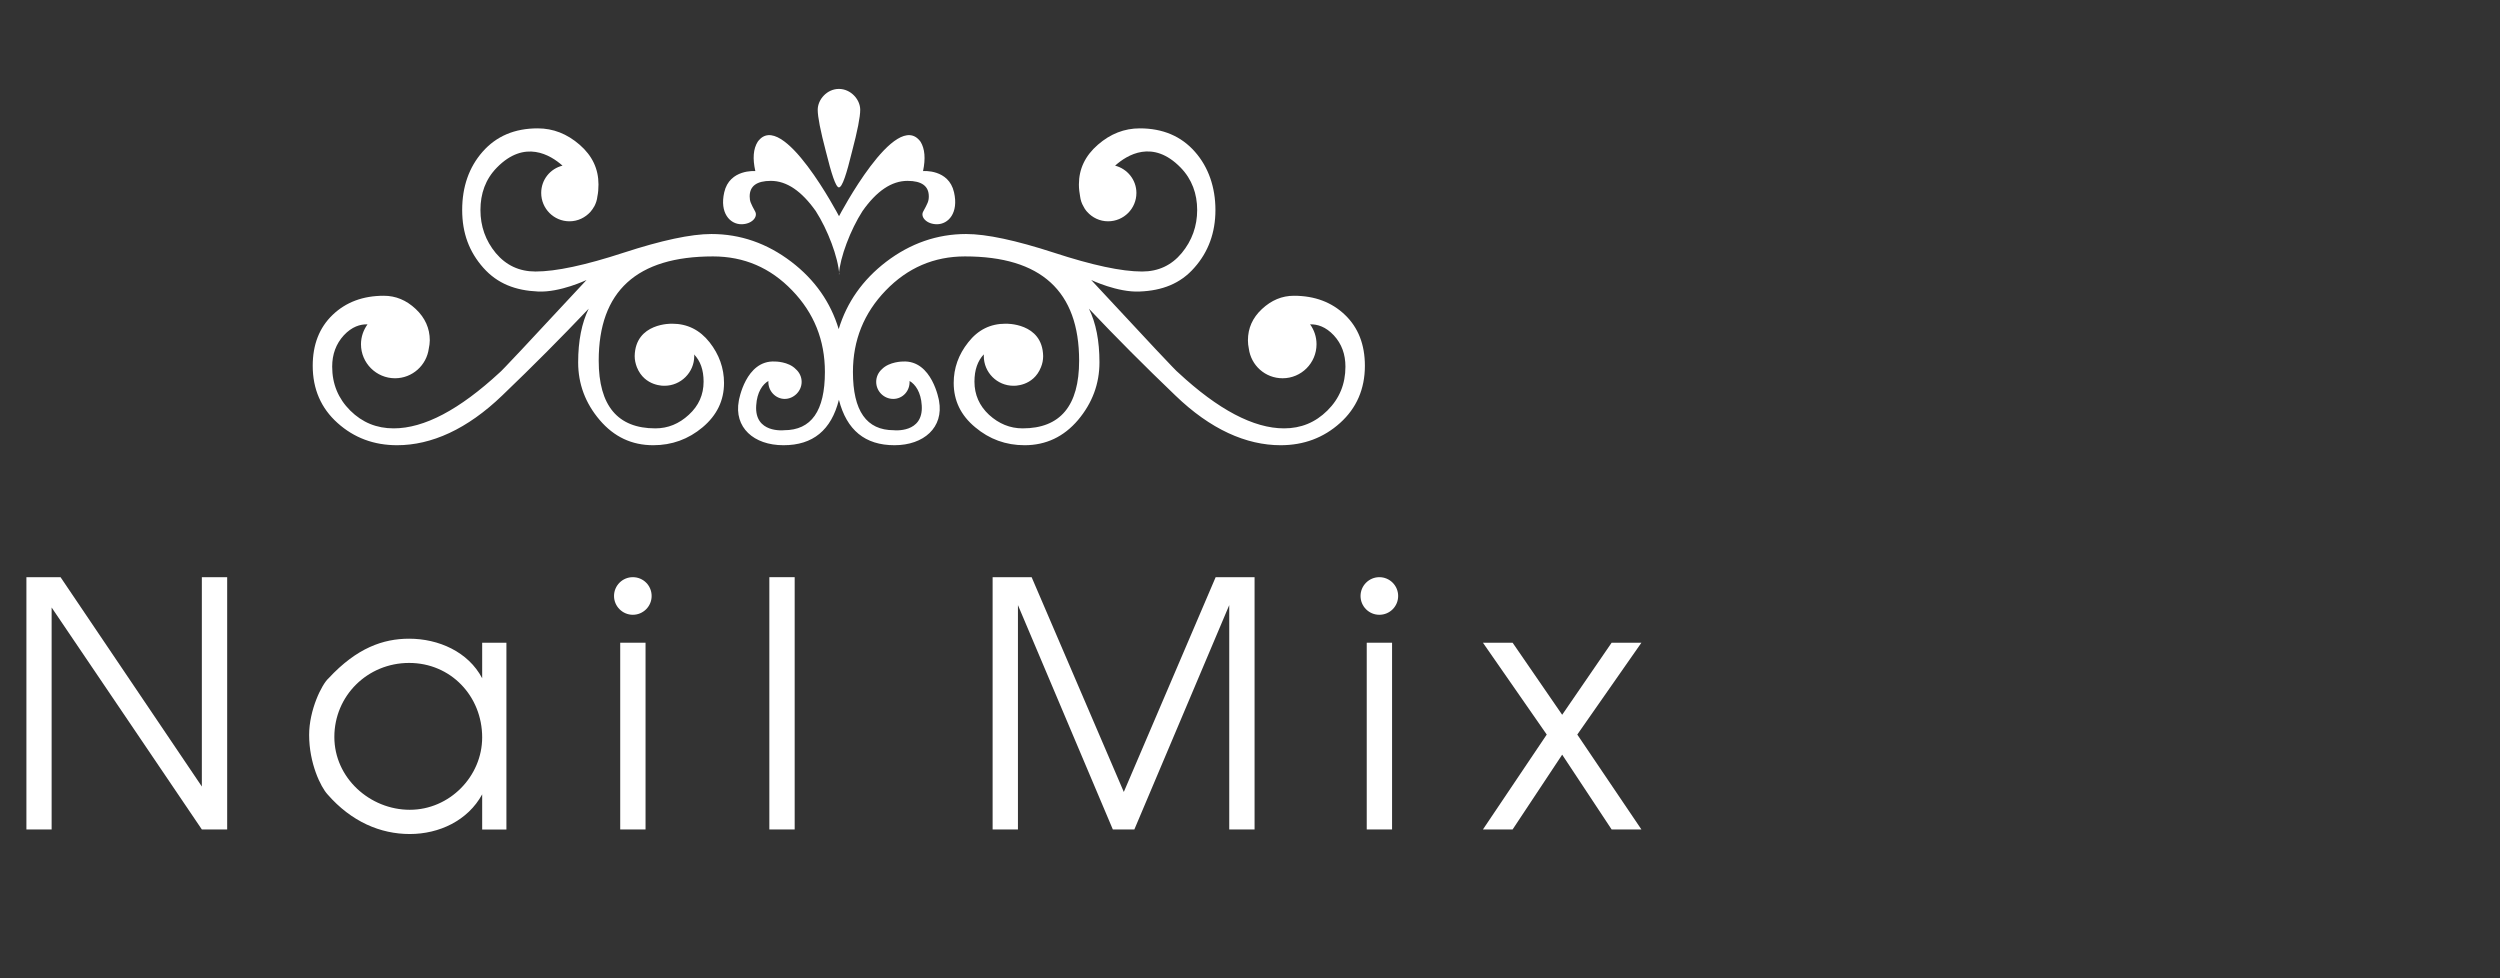 <?xml version="1.0" encoding="UTF-8"?>
<svg id="_レイヤー_2" data-name="レイヤー 2" xmlns="http://www.w3.org/2000/svg" viewBox="0 0 230 90">
  <rect x="0" y="0" width="230" height="90" fill="#333333" stroke="none"/>
  <defs>
    <style>
      .cls-1 {
        fill: #fff;
      }

      .cls-2 {
        fill: none;
      }
    </style>
  </defs>
  <g id="_フッター" data-name="フッター">
    <g>
      <rect class="cls-2" width="230" height="90"/>
      <g>
        <g>
          <g>
            <path class="cls-1" d="M2.43,53.1h3.14l13,19.26v-19.26h2.33v23.21h-2.33l-13.82-20.42v20.42h-2.32v-23.21Z"/>
            <path class="cls-1" d="M46.59,76.32h-2.23v-3.24c-1.32,2.42-3.96,3.65-6.66,3.65s-5.37-1.13-7.57-3.65c-.63-.69-1.69-2.86-1.69-5.47,0-2.29,1.16-4.65,1.79-5.21,2.6-2.8,5.03-3.64,7.41-3.64,2.7,0,5.44,1.2,6.72,3.64v-3.27h2.23v17.18ZM30.76,67.8c0,3.77,3.27,6.7,6.94,6.7s6.66-3.08,6.66-6.66c0-3.8-2.89-6.85-6.72-6.85s-6.88,3.02-6.88,6.81Z"/>
            <path class="cls-1" d="M57.06,59.13h2.33v17.18h-2.33v-17.18Z"/>
            <path class="cls-1" d="M70.78,53.1h2.33v23.21h-2.33v-23.21Z"/>
            <path class="cls-1" d="M56.49,54.83c0-.95.77-1.73,1.73-1.73s1.73.77,1.73,1.73-.78,1.73-1.73,1.73-1.73-.78-1.73-1.73Z"/>
          </g>
          <g>
            <path class="cls-1" d="M91.33,53.1h3.58l8.48,19.76,8.45-19.76h3.58v23.21h-2.33v-20.64l-8.73,20.64h-1.98l-8.73-20.64v20.64h-2.33v-23.21Z"/>
            <path class="cls-1" d="M125.74,59.13h2.33v17.18h-2.33v-17.18Z"/>
            <path class="cls-1" d="M142.3,67.58l-5.87-8.45h2.73l4.56,6.63,4.55-6.63h2.74l-5.9,8.45,5.9,8.73h-2.74l-4.55-6.88-4.56,6.88h-2.73l5.87-8.73Z"/>
            <path class="cls-1" d="M125.17,54.83c0-.95.78-1.73,1.73-1.73s1.73.77,1.73,1.73-.77,1.73-1.73,1.73-1.73-.78-1.73-1.73Z"/>
          </g>
        </g>
        <g>
          <path class="cls-1" d="M77.18,17.24c-.29,0-.69-1.26-1.2-3.31-.5-1.9-.75-3.17-.75-3.83,0-.95.86-1.92,1.95-1.92s1.96.97,1.96,1.92c0,.66-.25,1.93-.75,3.83-.5,2.05-.9,3.31-1.21,3.31Z"/>
          <path class="cls-1" d="M77.18,25.23c.1-1.56,1.07-4.1,2.17-5.81,1.3-1.85,2.68-2.78,4.14-2.78,1.31,0,1.96.48,1.96,1.43,0,.45-.12.66-.52,1.4-.27.49.31,1.16,1.27,1.16,1.04,0,2.01-1.03,1.57-2.94-.49-2.16-2.85-1.95-2.85-1.95.24-1.15.17-2.05-.23-2.7-2.28-3.13-7.5,6.85-7.5,6.85,0,0-5.22-9.98-7.48-6.85-.41.65-.48,1.55-.22,2.7,0,0-2.37-.2-2.86,1.95-.44,1.91.53,2.94,1.58,2.94.95,0,1.53-.66,1.27-1.16-.4-.74-.51-.95-.51-1.4,0-.95.64-1.43,1.95-1.43,1.45,0,2.82.93,4.13,2.78,1.1,1.71,2.06,4.25,2.16,5.81Z"/>
          <path class="cls-1" d="M72.09,40.96c2.7,0,4.39-1.39,5.09-4.18.71,2.79,2.41,4.18,5.11,4.18s4.55-1.64,4.1-4.09c0,0-.62-3.76-3.33-3.61,0,0-1.24,0-1.93.71-.32.29-.52.7-.52,1.16,0,.87.71,1.57,1.57,1.57s1.55-.73,1.5-1.65c.53.3,1.05,1.03,1.12,2.25.17,2.59-2.57,2.28-2.57,2.28-2.51,0-3.76-1.77-3.76-5.36,0-2.92,1.01-5.42,3.02-7.5,2.01-2.08,4.43-3.13,7.29-3.13,7,0,10.5,3.2,10.5,9.59,0,4.15-1.73,6.23-5.2,6.23-1.15,0-2.18-.42-3.09-1.25-.89-.83-1.34-1.85-1.34-3.05,0-1.09.3-1.91.86-2.51v.16c0,1.5,1.22,2.73,2.73,2.73,0,0,1.82.09,2.53-1.71.13-.32.2-.66.2-1.02-.06-3.1-3.46-2.98-3.46-2.98-1.39,0-2.53.56-3.43,1.71-.9,1.13-1.34,2.38-1.34,3.74,0,1.62.65,2.98,1.98,4.08,1.31,1.1,2.82,1.65,4.54,1.65,1.97,0,3.61-.78,4.92-2.32,1.31-1.56,1.97-3.32,1.97-5.3s-.32-3.63-.97-4.94c2.58,2.72,5.07,5.22,7.95,7.98,3.23,3.12,6.52,4.58,9.69,4.58,2.12,0,3.95-.68,5.47-2.05,1.51-1.36,2.28-3.12,2.28-5.26,0-1.95-.61-3.51-1.83-4.68-1.22-1.17-2.79-1.76-4.7-1.76-1.1,0-2.07.41-2.94,1.22-.87.81-1.29,1.77-1.29,2.88,0,.27.03.51.08.75.2,1.55,1.5,2.74,3.11,2.74,1.72,0,3.12-1.4,3.12-3.13,0-.69-.22-1.31-.59-1.83.66-.02,1.43.21,2.18,1.01.73.79,1.07,1.75,1.07,2.88,0,1.6-.55,2.94-1.66,4.04-1.11,1.1-2.43,1.64-3.99,1.64-2.79,0-6.05-1.71-9.74-5.14-.07,0-2.74-2.84-8-8.51,0,0,2.43,1.16,4.46,1.06,2.06-.08,3.75-.72,5.03-2.19,1.3-1.46,1.94-3.24,1.94-5.31s-.63-3.94-1.89-5.36c-1.26-1.43-2.95-2.15-5.07-2.15-1.42,0-2.7.5-3.86,1.51-1.16,1.01-1.74,2.22-1.74,3.65,0,.41.05.77.11,1.1.04.32.14.64.31.92h0c.07.15.16.29.26.41.03.04.06.06.08.09.47.53,1.16.87,1.92.87,1.45,0,2.61-1.17,2.61-2.61,0-1.21-.84-2.22-1.96-2.51,1.1-.99,3.47-2.45,6.03.18,1.04,1.07,1.52,2.41,1.52,3.9s-.48,2.82-1.42,3.96c-.94,1.13-2.15,1.7-3.65,1.7-1.89,0-4.58-.58-8.1-1.73-3.51-1.14-6.21-1.72-8.09-1.72-2.66,0-5.13.86-7.36,2.56-2.16,1.66-3.61,3.72-4.36,6.19-.74-2.46-2.18-4.53-4.35-6.19-2.24-1.71-4.7-2.56-7.36-2.56-1.88,0-4.58.58-8.08,1.72-3.52,1.15-6.22,1.73-8.1,1.73-1.5,0-2.71-.57-3.66-1.7-.94-1.14-1.41-2.46-1.41-3.96s.46-2.83,1.51-3.9c2.56-2.62,4.94-1.16,6.04-.18-1.13.28-1.96,1.29-1.96,2.51,0,1.44,1.16,2.61,2.6,2.61.77,0,1.45-.34,1.93-.87.02-.03.05-.05.07-.09.1-.12.2-.26.27-.4h.01c.15-.29.26-.61.29-.93.07-.33.1-.69.1-1.1,0-1.43-.57-2.64-1.73-3.65-1.16-1.01-2.44-1.51-3.86-1.51-2.13,0-3.81.72-5.07,2.15-1.25,1.42-1.88,3.22-1.88,5.36s.65,3.85,1.94,5.31c1.3,1.47,2.97,2.1,5.04,2.19,2.02.1,4.46-1.06,4.46-1.06-5.26,5.67-7.93,8.51-7.99,8.51-3.71,3.43-6.95,5.14-9.75,5.14-1.57,0-2.89-.54-4-1.64-1.1-1.1-1.66-2.44-1.66-4.04,0-1.13.35-2.09,1.07-2.88.75-.8,1.51-1.03,2.18-1.01-.37.52-.6,1.14-.6,1.83,0,1.73,1.41,3.13,3.13,3.13,1.6,0,2.91-1.2,3.11-2.74.05-.24.09-.49.09-.75,0-1.1-.43-2.07-1.29-2.88-.87-.82-1.85-1.22-2.94-1.22-1.92,0-3.49.59-4.71,1.76-1.22,1.17-1.83,2.73-1.83,4.68,0,2.15.77,3.91,2.28,5.26,1.52,1.37,3.35,2.05,5.48,2.05,3.16,0,6.45-1.47,9.68-4.58,2.88-2.76,5.37-5.27,7.95-7.98-.64,1.31-.97,2.96-.97,4.94s.66,3.75,1.98,5.3c1.32,1.55,2.95,2.32,4.93,2.32,1.71,0,3.23-.55,4.54-1.65,1.31-1.1,1.97-2.46,1.97-4.08,0-1.36-.45-2.62-1.33-3.74-.9-1.14-2.05-1.71-3.44-1.71,0,0-3.39-.12-3.45,2.98,0,.36.08.7.2,1.02.72,1.8,2.54,1.71,2.54,1.71,1.51,0,2.74-1.23,2.74-2.73,0-.06,0-.11-.02-.16.58.6.88,1.42.88,2.51,0,1.2-.45,2.22-1.36,3.05-.9.83-1.92,1.25-3.08,1.25-3.46,0-5.21-2.08-5.21-6.23,0-6.4,3.51-9.59,10.51-9.59,2.86,0,5.28,1.04,7.29,3.13,2.01,2.08,3.01,4.58,3.01,7.5,0,3.59-1.25,5.36-3.76,5.36,0,0-2.74.31-2.56-2.28.07-1.22.59-1.95,1.12-2.25-.05.93.68,1.65,1.5,1.65s1.56-.7,1.56-1.57c0-.46-.21-.88-.53-1.16-.68-.72-1.92-.71-1.92-.71-2.71-.15-3.33,3.61-3.33,3.61-.46,2.45,1.37,4.09,4.1,4.09Z"/>
        </g>
      </g>
    </g>
  </g>
</svg>